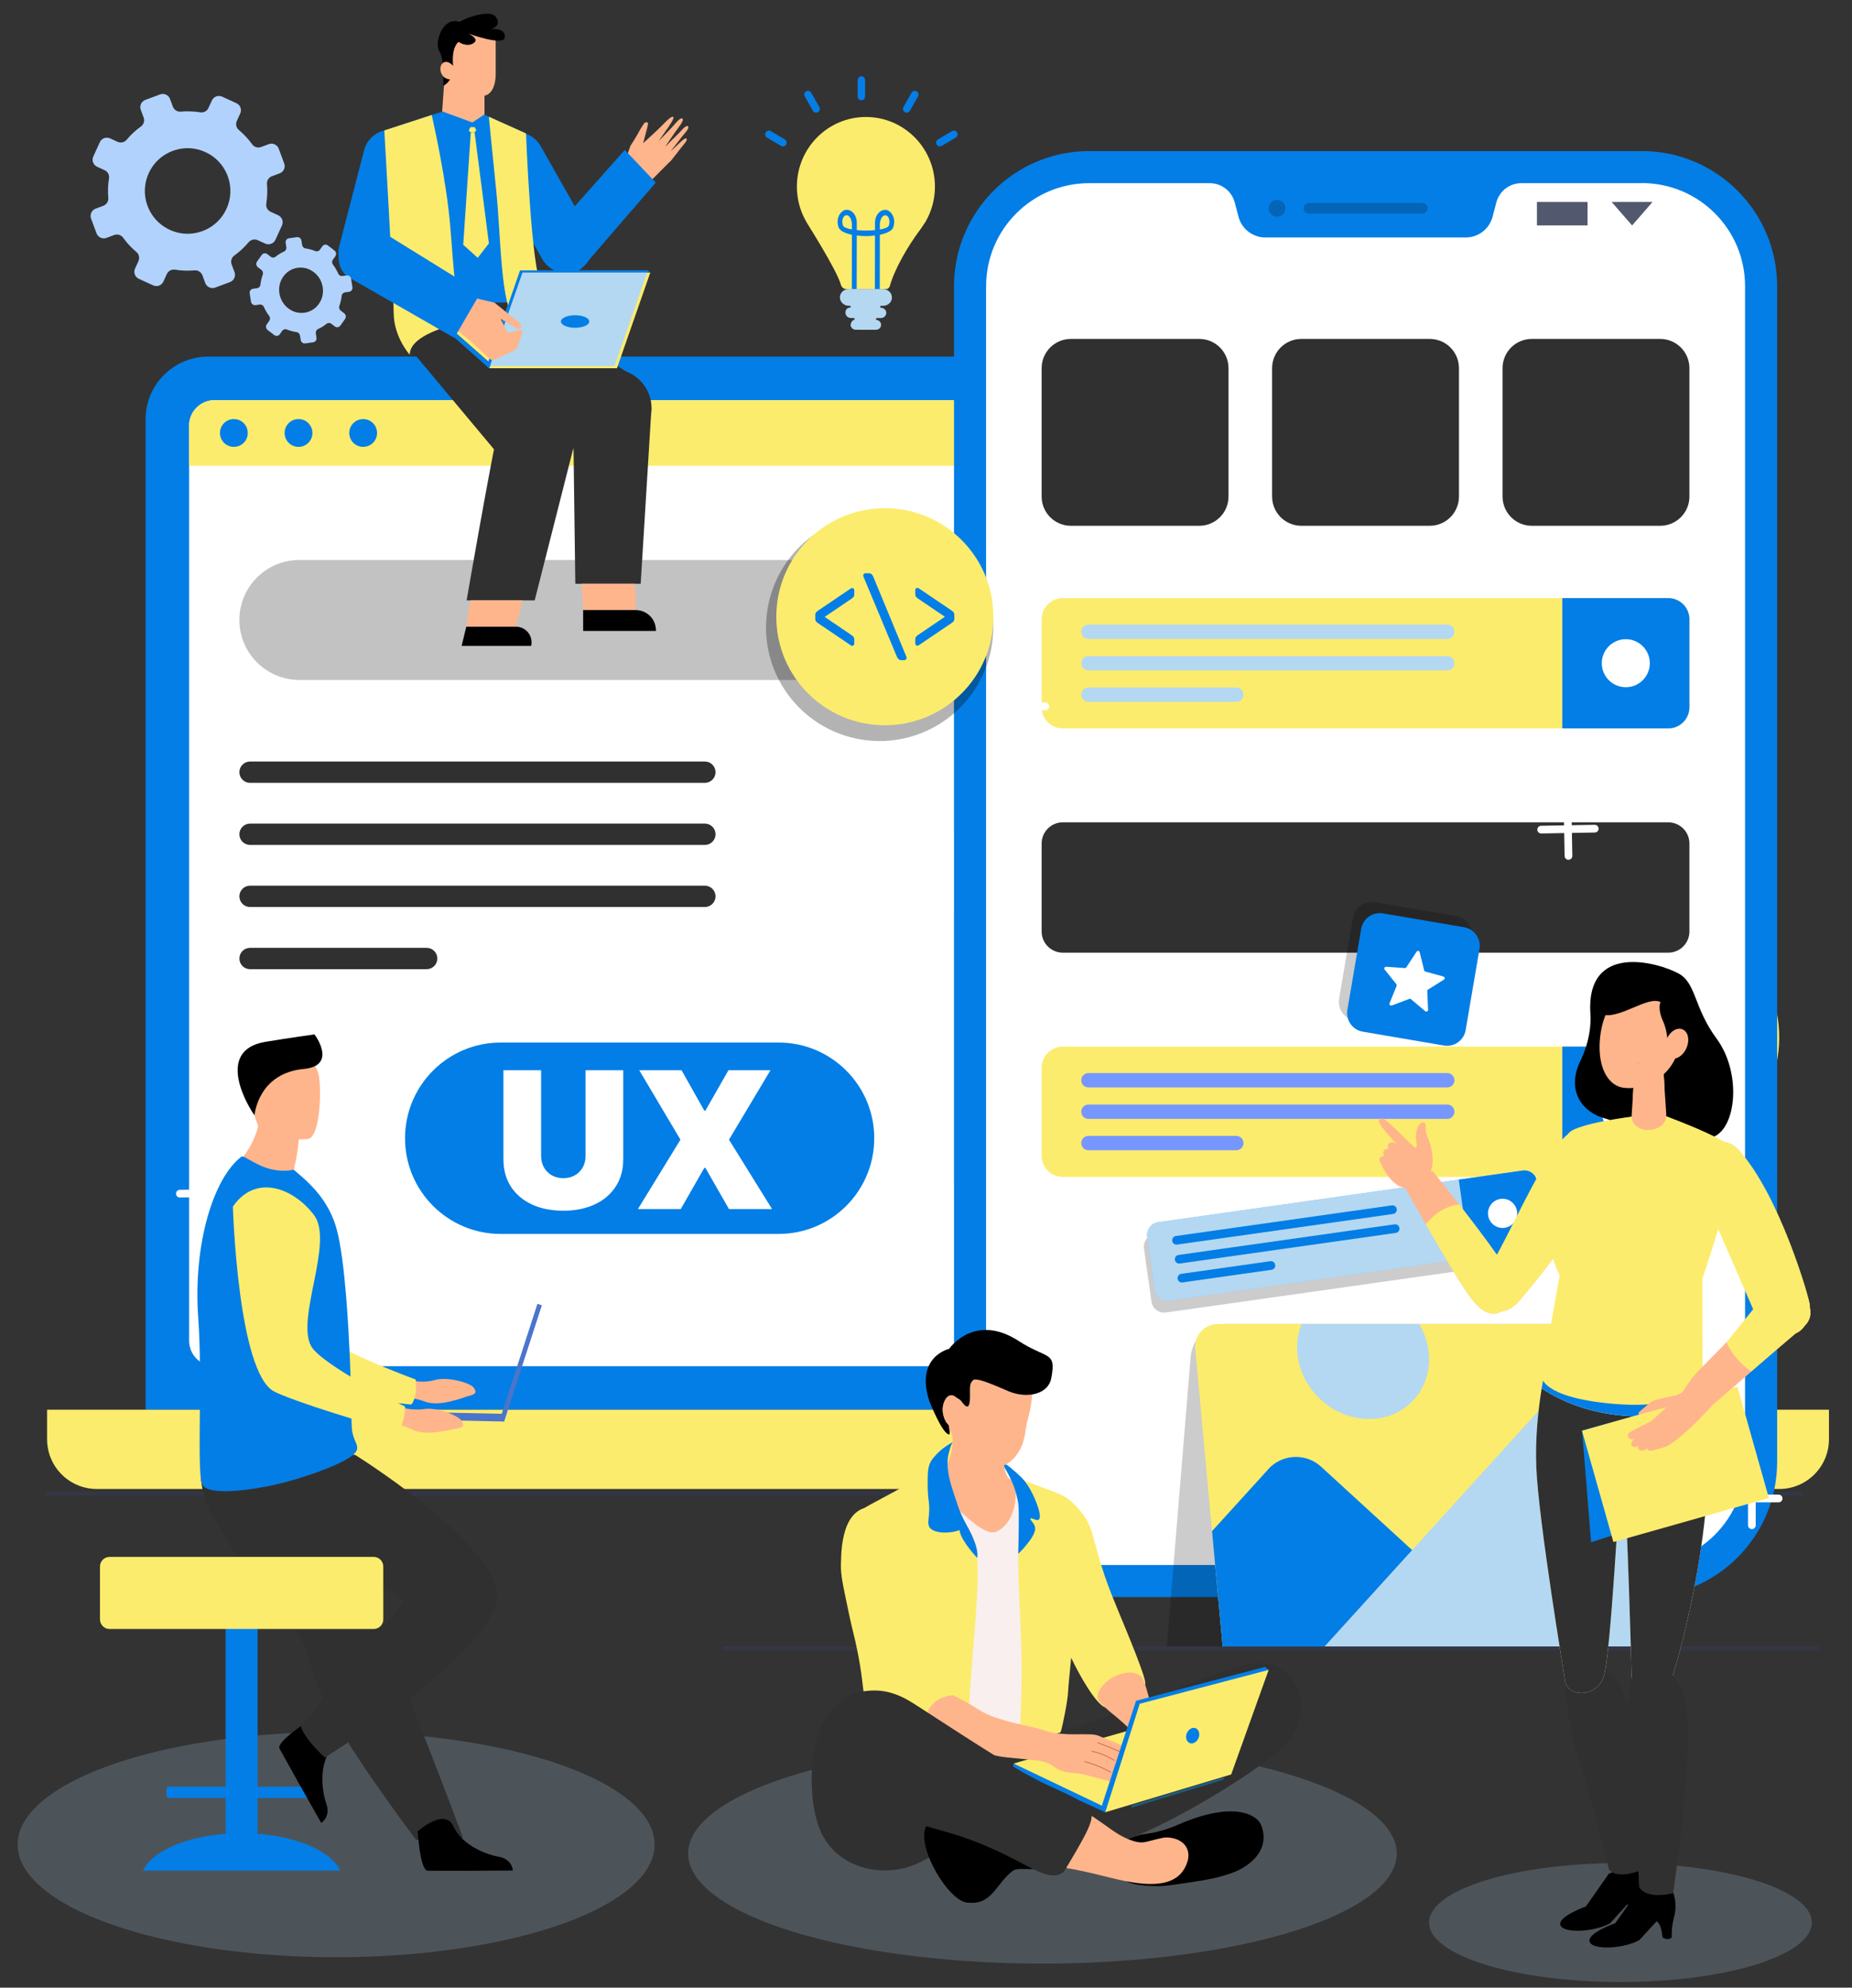 <svg width="452" height="485" viewBox="0 0 452 485" fill="none" xmlns="http://www.w3.org/2000/svg">
<rect x="0" y="0" width="452" height="485" fill="#333333" stroke="none"/>
<ellipse opacity="0.2" cx="254.426" cy="452.268" rx="86.476" ry="26.86" fill="#B4D8F1"/>
<ellipse opacity="0.2" cx="395.491" cy="469.114" rx="46.71" ry="14.508" fill="#B4D8F1"/>
<ellipse opacity="0.2" cx="82.033" cy="450.095" rx="77.737" ry="27.476" fill="#B4D8F1"/>
<path d="M122.337 267.061C125.046 249.682 113.151 233.396 95.767 230.687C78.384 227.978 62.095 239.871 59.385 257.251C56.675 274.63 68.571 290.915 85.954 293.625C103.338 296.334 119.627 284.441 122.337 267.061Z" fill="#FCEC6D"/>
<path d="M433.814 258.283C436.651 240.923 424.875 224.551 407.512 221.715C390.148 218.878 373.773 230.651 370.936 248.011C368.098 265.37 379.874 281.742 397.238 284.579C414.601 287.415 430.977 275.642 433.814 258.283Z" fill="#FCEC6D"/>
<path d="M50.806 87.018H407.063C415.475 87.018 422.33 93.847 422.33 102.28V343.975H35.54V102.28C35.54 93.871 42.371 87.018 50.806 87.018Z" fill="#037EE6"/>
<path d="M411.709 327.155V103.837C411.709 100.411 408.932 97.634 405.505 97.634L52.361 97.634C48.935 97.634 46.157 100.411 46.157 103.837V327.155C46.157 330.581 48.935 333.358 52.361 333.358H405.505C408.932 333.358 411.709 330.581 411.709 327.155Z" fill="white"/>
<path d="M200.818 165.91H73.065C64.979 165.91 58.426 159.358 58.426 151.274C58.426 143.19 64.979 136.639 73.065 136.639H200.818C208.904 136.639 215.457 143.19 215.457 151.274C215.457 159.358 208.904 165.91 200.818 165.91Z" fill="#C2C2C2"/>
<path d="M405.483 97.657H52.362C48.923 97.657 46.158 100.445 46.158 103.86V113.664H411.711V103.86C411.711 100.422 408.922 97.657 405.506 97.657H405.483Z" fill="#FCEC6D"/>
<path d="M60.471 105.649C60.471 107.53 58.961 109.041 57.078 109.041C55.196 109.041 53.686 107.53 53.686 105.649C53.686 103.767 55.196 102.257 57.078 102.257C58.961 102.257 60.471 103.767 60.471 105.649Z" fill="#037EE6"/>
<path d="M76.248 105.649C76.248 107.53 74.738 109.041 72.856 109.041C70.974 109.041 69.463 107.53 69.463 105.649C69.463 103.767 70.974 102.257 72.856 102.257C74.738 102.257 76.248 103.767 76.248 105.649Z" fill="#037EE6"/>
<path d="M92.025 105.649C92.025 107.53 90.515 109.041 88.633 109.041C86.751 109.041 85.24 107.53 85.24 105.649C85.24 103.767 86.751 102.257 88.633 102.257C90.515 102.257 92.025 103.767 92.025 105.649Z" fill="#037EE6"/>
<path d="M172.028 191.023H61.028C59.588 191.023 58.426 189.861 58.426 188.421C58.426 186.98 59.588 185.819 61.028 185.819H172.028C173.468 185.819 174.63 186.98 174.63 188.421C174.63 189.861 173.468 191.023 172.028 191.023Z" fill="#303030"/>
<path d="M172.028 206.169H61.029C59.588 206.169 58.426 205.008 58.426 203.567C58.426 202.127 59.588 200.965 61.029 200.965H172.028C173.469 200.965 174.63 202.127 174.63 203.567C174.63 205.008 173.469 206.169 172.028 206.169Z" fill="#303030"/>
<path d="M172.028 221.316H61.029C59.588 221.316 58.426 220.154 58.426 218.714C58.426 217.273 59.588 216.112 61.029 216.112H172.028C173.469 216.112 174.63 217.273 174.63 218.714C174.63 220.154 173.469 221.316 172.028 221.316Z" fill="#303030"/>
<path d="M104.132 236.485H61.029C59.588 236.485 58.426 235.324 58.426 233.884C58.426 232.443 59.588 231.282 61.029 231.282H104.132C105.572 231.282 106.734 232.443 106.734 233.884C106.734 235.324 105.572 236.485 104.132 236.485Z" fill="#303030"/>
<path d="M11.466 343.975H446.378V351.177C446.378 357.89 440.941 363.326 434.226 363.326H23.642C16.927 363.326 11.489 357.89 11.489 351.177V343.975H11.466Z" fill="#FCEC6D"/>
<path d="M298.735 136.639H232.838V202.522H298.735V136.639Z" fill="#C2C2C2"/>
<path d="M298.735 222.593H232.838V288.476H298.735V222.593Z" fill="#C2C2C2"/>
<path opacity="0.3" d="M232.992 400.651H246.476L246.476 247.086H232.992L232.992 400.651Z" fill="black"/>
<path d="M11 364.48H440" stroke="#333745" stroke-width="0.94" stroke-miterlimit="10"/>
<path d="M400.73 36.867H265.836C247.612 36.867 232.837 51.638 232.837 69.858V356.707C232.837 374.928 247.612 389.698 265.836 389.698H400.73C418.955 389.698 433.729 374.928 433.729 356.707V69.858C433.729 51.638 418.955 36.867 400.73 36.867Z" fill="#037EE6"/>
<path d="M400.709 44.693H371.299C368.445 44.693 365.936 46.617 365.201 49.385L364.271 52.909C363.493 55.871 360.79 57.946 357.719 57.946H308.826C305.755 57.946 303.052 55.871 302.274 52.909L301.344 49.385C300.609 46.617 298.1 44.693 295.246 44.693H265.837C251.932 44.693 240.666 55.957 240.666 69.859V356.707C240.666 370.609 251.932 381.872 265.837 381.872H400.73C414.635 381.872 425.901 370.609 425.901 356.707V69.837C425.901 55.935 414.635 44.672 400.73 44.672L400.709 44.693Z" fill="white"/>
<path opacity="0.2" d="M347.101 52.13H319.443C318.729 52.13 318.145 51.547 318.145 50.833C318.145 50.12 318.729 49.536 319.443 49.536H347.101C347.814 49.536 348.398 50.12 348.398 50.833C348.398 51.547 347.814 52.13 347.101 52.13Z" fill="black"/>
<path opacity="0.2" d="M313.735 50.833C313.735 51.978 312.805 52.886 311.681 52.886C310.556 52.886 309.626 51.957 309.626 50.833C309.626 49.709 310.556 48.779 311.681 48.779C312.805 48.779 313.735 49.709 313.735 50.833Z" fill="black"/>
<path d="M387.453 49.276H375.105V55.006H387.453V49.276Z" fill="#52586E"/>
<path d="M398.331 55.006L393.335 49.276H403.326L398.331 55.006Z" fill="#52586E"/>
<path d="M292.695 82.7H261.361C257.419 82.7 254.224 85.894 254.224 89.835V121.161C254.224 125.102 257.419 128.296 261.361 128.296H292.695C296.636 128.296 299.831 125.102 299.831 121.161V89.835C299.831 85.894 296.636 82.7 292.695 82.7Z" fill="#303030"/>
<path d="M348.94 82.7H317.606C313.664 82.7 310.47 85.894 310.47 89.835V121.161C310.47 125.102 313.664 128.296 317.606 128.296H348.94C352.881 128.296 356.076 125.102 356.076 121.161V89.835C356.076 85.894 352.881 82.7 348.94 82.7Z" fill="#303030"/>
<path d="M405.185 82.7H373.851C369.91 82.7 366.715 85.894 366.715 89.835V121.161C366.715 125.102 369.91 128.296 373.851 128.296H405.185C409.126 128.296 412.321 125.102 412.321 121.161V89.835C412.321 85.894 409.126 82.7 405.185 82.7Z" fill="#303030"/>
<path d="M407.153 145.938H259.393C256.538 145.938 254.224 148.251 254.224 151.105V172.573C254.224 175.427 256.538 177.74 259.393 177.74H407.153C410.008 177.74 412.321 175.427 412.321 172.573V151.105C412.321 148.251 410.008 145.938 407.153 145.938Z" fill="#FCEC6D"/>
<path d="M407.153 145.938H381.29V177.74H407.153C410.008 177.74 412.321 175.427 412.321 172.573V151.105C412.321 148.251 410.008 145.938 407.153 145.938Z" fill="#037EE6"/>
<path d="M353.222 155.904H265.643C264.67 155.904 263.891 155.126 263.891 154.153C263.891 153.18 264.67 152.402 265.643 152.402H353.222C354.195 152.402 354.974 153.18 354.974 154.153C354.974 155.126 354.195 155.904 353.222 155.904Z" fill="#B4D8F1"/>
<path d="M353.222 163.579H265.643C264.67 163.579 263.891 162.801 263.891 161.828C263.891 160.855 264.67 160.077 265.643 160.077H353.222C354.196 160.077 354.974 160.855 354.974 161.828C354.974 162.801 354.196 163.579 353.222 163.579Z" fill="#B4D8F1"/>
<path d="M301.734 171.254H265.643C264.67 171.254 263.891 170.476 263.891 169.503C263.891 168.53 264.67 167.752 265.643 167.752H301.734C302.708 167.752 303.486 168.53 303.486 169.503C303.486 170.476 302.708 171.254 301.734 171.254Z" fill="#B4D8F1"/>
<path d="M396.795 167.687C400.031 167.687 402.655 165.064 402.655 161.828C402.655 158.592 400.031 155.969 396.795 155.969C393.558 155.969 390.934 158.592 390.934 161.828C390.934 165.064 393.558 167.687 396.795 167.687Z" fill="white"/>
<path d="M407.153 200.657H259.393C256.538 200.657 254.224 202.97 254.224 205.824V227.292C254.224 230.146 256.538 232.459 259.393 232.459H407.153C410.008 232.459 412.321 230.146 412.321 227.292V205.824C412.321 202.97 410.008 200.657 407.153 200.657Z" fill="#303030"/>
<path d="M407.153 255.376H259.392C256.538 255.376 254.224 257.689 254.224 260.543V282.011C254.224 284.865 256.538 287.178 259.392 287.178H407.153C410.007 287.178 412.321 284.865 412.321 282.011V260.543C412.321 257.689 410.007 255.376 407.153 255.376Z" fill="#FCEC6D"/>
<path d="M407.153 255.375H381.29V287.178H407.153C410.007 287.178 412.321 284.865 412.321 282.011V260.543C412.321 257.689 410.007 255.375 407.153 255.375Z" fill="#037EE6"/>
<path d="M353.222 265.342H265.642C264.669 265.342 263.891 264.564 263.891 263.591C263.891 262.618 264.669 261.84 265.642 261.84H353.222C354.195 261.84 354.973 262.618 354.973 263.591C354.973 264.564 354.195 265.342 353.222 265.342Z" fill="#7697FF"/>
<path d="M353.222 273.018H265.642C264.669 273.018 263.891 272.239 263.891 271.266C263.891 270.293 264.669 269.515 265.642 269.515H353.222C354.195 269.515 354.973 270.293 354.973 271.266C354.973 272.239 354.195 273.018 353.222 273.018Z" fill="#7697FF"/>
<path d="M301.734 280.671H265.642C264.669 280.671 263.891 279.892 263.891 278.919C263.891 277.947 264.669 277.168 265.642 277.168H301.734C302.707 277.168 303.485 277.947 303.485 278.919C303.485 279.892 302.707 280.671 301.734 280.671Z" fill="#7697FF"/>
<path d="M396.794 277.125C400.03 277.125 402.654 274.502 402.654 271.266C402.654 268.03 400.03 265.407 396.794 265.407C393.557 265.407 390.934 268.03 390.934 271.266C390.934 274.502 393.557 277.125 396.794 277.125Z" fill="white"/>
<g opacity="0.2">
<path d="M370.786 288.534L281.868 301.123C280.152 301.366 278.958 302.954 279.201 304.669L281.031 317.591C281.274 319.307 282.862 320.501 284.578 320.258L373.496 307.669C375.212 307.426 376.407 305.838 376.164 304.122L374.333 291.201C374.09 289.485 372.502 288.291 370.786 288.534Z" fill="black"/>
</g>
<g opacity="0.2">
<path d="M355.316 223.505L335.508 220.127C333.005 219.701 330.631 221.383 330.204 223.885L326.825 243.688C326.398 246.19 328.081 248.564 330.583 248.991L350.391 252.369C352.894 252.795 355.268 251.113 355.695 248.611L359.074 228.808C359.501 226.306 357.818 223.932 355.316 223.505Z" fill="black"/>
</g>
<g opacity="0.2">
<path d="M284.782 401.823H391.813L397.503 332.513C397.916 327.415 393.9 323.045 388.781 323.045H299.312C294.764 323.045 290.964 326.529 290.59 331.076L284.782 401.804V401.823Z" fill="black"/>
</g>
<path d="M405.438 401.823H298.407L291.713 329.108C291.418 325.86 293.977 323.064 297.226 323.064H393.132C395.987 323.064 398.389 325.249 398.645 328.084L405.438 401.823Z" fill="#FCEC6D"/>
<path d="M316.62 330.21C317.427 339.068 325.283 346.253 334.144 346.253C343.004 346.253 349.521 339.068 348.714 330.21C348.477 327.651 347.631 325.23 346.371 323.064H317.664C316.797 325.21 316.384 327.631 316.62 330.21Z" fill="#B4D8F1"/>
<path d="M309.551 358.497L295.807 373.615L298.406 401.823H370.41L322.427 357.887C318.706 354.481 312.937 354.757 309.531 358.477L309.551 358.497Z" fill="#037EE6"/>
<path d="M323.216 401.823H405.438L400.516 348.419L391.4 340.072C387.757 336.726 382.087 337.001 378.759 340.663L323.196 401.843L323.216 401.823Z" fill="#B4D8F1"/>
<path opacity="0.3" d="M242.062 157.507C244.5 142.392 234.22 128.163 219.102 125.725C203.983 123.288 189.751 133.566 187.313 148.681C184.875 163.796 195.155 178.025 210.273 180.462C225.392 182.899 239.624 172.622 242.062 157.507Z" fill="black"/>
<path d="M215.954 176.969C230.584 176.969 242.444 165.111 242.444 150.485C242.444 135.858 230.584 124.001 215.954 124.001C201.324 124.001 189.465 135.858 189.465 150.485C189.465 165.111 201.324 176.969 215.954 176.969Z" fill="#FCEC6D"/>
<path d="M198.979 150.002C198.979 149.775 199.039 149.579 199.16 149.428C199.281 149.277 199.462 149.126 199.689 148.975L207.723 143.539C207.723 143.539 207.844 143.479 207.874 143.479C207.92 143.479 207.95 143.479 207.98 143.479C208.131 143.479 208.252 143.524 208.343 143.63C208.448 143.721 208.494 143.841 208.494 143.992V145.095C208.494 145.336 208.403 145.548 208.237 145.729C208.071 145.91 207.89 146.061 207.708 146.167L201.275 150.53L207.708 154.894C207.89 155.015 208.056 155.151 208.237 155.332C208.403 155.513 208.494 155.724 208.494 155.966V157.068C208.494 157.219 208.448 157.34 208.343 157.43C208.252 157.521 208.131 157.581 207.98 157.581C207.95 157.581 207.905 157.581 207.874 157.581C207.829 157.581 207.784 157.551 207.723 157.521L199.689 152.085C199.462 151.934 199.281 151.783 199.16 151.632C199.039 151.481 198.979 151.285 198.979 151.059V150.032V150.002Z" fill="#037EE6"/>
<path d="M221.225 160.33C221.256 160.405 221.271 160.481 221.271 160.541C221.271 160.692 221.225 160.813 221.12 160.918C221.014 161.024 220.893 161.084 220.742 161.084H220.017C219.7 161.084 219.443 161.009 219.292 160.843C219.126 160.677 219.02 160.511 218.945 160.36L210.714 140.656C210.684 140.58 210.669 140.505 210.669 140.429C210.669 140.278 210.729 140.157 210.835 140.052C210.941 139.946 211.061 139.885 211.212 139.885H212.013C212.315 139.885 212.556 139.961 212.723 140.112C212.889 140.263 213.01 140.429 213.085 140.61L221.24 160.314L221.225 160.33Z" fill="#037EE6"/>
<path d="M232.914 151.028C232.914 151.255 232.854 151.451 232.733 151.602C232.612 151.753 232.431 151.904 232.205 152.055L224.17 157.491C224.17 157.491 224.049 157.551 224.004 157.551C223.959 157.551 223.928 157.551 223.898 157.551C223.747 157.551 223.626 157.506 223.536 157.4C223.445 157.295 223.385 157.189 223.385 157.038V155.936C223.385 155.694 223.475 155.483 223.642 155.301C223.808 155.12 223.989 154.984 224.17 154.864L230.604 150.5L224.17 146.136C223.989 146.031 223.823 145.88 223.642 145.698C223.475 145.517 223.385 145.306 223.385 145.064V143.962C223.385 143.811 223.43 143.69 223.536 143.6C223.626 143.494 223.762 143.449 223.898 143.449C223.928 143.449 223.974 143.449 224.004 143.449C224.049 143.449 224.095 143.479 224.17 143.509L232.205 148.945C232.431 149.096 232.612 149.247 232.733 149.398C232.854 149.549 232.914 149.745 232.914 149.971V150.998V151.028Z" fill="#037EE6"/>
<path d="M357.327 226.249L337.519 222.871C335.017 222.444 332.642 224.126 332.215 226.628L328.837 246.431C328.41 248.933 330.092 251.307 332.595 251.734L352.403 255.112C354.905 255.539 357.28 253.856 357.706 251.355L361.085 231.551C361.512 229.049 359.829 226.675 357.327 226.249Z" fill="#037EE6"/>
<path d="M346.488 232.356L347.585 236.771C347.626 236.924 347.737 237.035 347.89 237.076L352.278 238.284C352.639 238.381 352.709 238.853 352.389 239.048L348.529 241.464C348.404 241.547 348.321 241.686 348.334 241.838L348.543 246.392C348.557 246.767 348.126 246.975 347.848 246.739L344.363 243.81C344.252 243.713 344.085 243.685 343.946 243.74L339.683 245.351C339.336 245.476 339.003 245.143 339.142 244.796L340.85 240.575C340.905 240.436 340.877 240.27 340.794 240.145L337.947 236.59C337.711 236.299 337.947 235.882 338.308 235.896L342.849 236.216C343.002 236.216 343.155 236.16 343.238 236.021L345.738 232.217C345.946 231.912 346.418 231.995 346.501 232.342L346.488 232.356Z" fill="white"/>
<path d="M371.58 285.634L282.662 298.222C280.946 298.465 279.752 300.053 279.995 301.769L281.825 314.691C282.068 316.406 283.656 317.6 285.372 317.357L374.29 304.769C376.006 304.526 377.2 302.938 376.957 301.222L375.127 288.3C374.884 286.585 373.296 285.391 371.58 285.634Z" fill="#A1B8FF"/>
<path d="M371.58 285.634L282.662 298.222C280.946 298.465 279.752 300.053 279.995 301.769L281.825 314.691C282.068 316.406 283.656 317.6 285.372 317.357L374.29 304.769C376.006 304.526 377.2 302.938 376.957 301.222L375.127 288.3C374.884 286.585 373.296 285.391 371.58 285.634Z" fill="#B4D8F1"/>
<path d="M371.594 285.627L356.027 287.834L358.735 306.966L374.302 304.758C376.024 304.508 377.218 302.926 376.969 301.204L375.135 288.292C374.886 286.571 373.302 285.377 371.58 285.627H371.594Z" fill="#037EE6"/>
<path d="M339.988 296.22L287.289 303.689C286.705 303.772 286.164 303.37 286.094 302.787C286.011 302.204 286.414 301.662 286.997 301.593L339.697 294.123C340.28 294.04 340.822 294.443 340.891 295.026C340.974 295.609 340.572 296.15 339.988 296.22Z" fill="#037EE6"/>
<path d="M340.641 300.843L287.941 308.312C287.358 308.396 286.816 307.993 286.747 307.41C286.664 306.827 287.066 306.285 287.649 306.216L340.349 298.747C340.933 298.663 341.474 299.066 341.544 299.649C341.627 300.232 341.224 300.774 340.641 300.843Z" fill="#037EE6"/>
<path d="M310.326 309.839L288.608 312.922C288.024 313.005 287.483 312.602 287.413 312.019C287.33 311.436 287.733 310.895 288.316 310.825L310.035 307.743C310.618 307.66 311.16 308.062 311.229 308.646C311.312 309.229 310.91 309.77 310.326 309.839Z" fill="#037EE6"/>
<path d="M370.247 295.567C370.525 297.511 369.164 299.316 367.22 299.594C365.276 299.871 363.471 298.511 363.193 296.567C362.915 294.623 364.276 292.819 366.22 292.541C368.164 292.263 369.97 293.624 370.247 295.567Z" fill="white"/>
<path d="M176.365 402.212H443.864" stroke="#333745" stroke-width="0.94" stroke-miterlimit="10"/>
<path d="M248.573 165.812V178.905" stroke="white" stroke-width="1.88" stroke-linecap="round" stroke-linejoin="round"/>
<path d="M255.113 172.352H242.018" stroke="white" stroke-width="1.88" stroke-linecap="round" stroke-linejoin="round"/>
<path d="M427.558 359.098V372.176" stroke="white" stroke-width="1.88" stroke-linecap="round" stroke-linejoin="round"/>
<path d="M434.098 365.637H421.017" stroke="white" stroke-width="1.88" stroke-linecap="round" stroke-linejoin="round"/>
<path d="M382.565 195.773L382.801 208.851" stroke="white" stroke-width="1.88" stroke-linecap="round" stroke-linejoin="round"/>
<path d="M389.217 202.201L376.135 202.437" stroke="white" stroke-width="1.88" stroke-linecap="round" stroke-linejoin="round"/>
<path d="M50.327 284.613L50.563 297.691" stroke="white" stroke-width="1.88" stroke-linecap="round" stroke-linejoin="round"/>
<path d="M56.979 291.027L43.898 291.263" stroke="white" stroke-width="1.88" stroke-linecap="round" stroke-linejoin="round"/>
<path d="M97.773 336.445C97.773 336.445 102.798 337.736 105.993 336.774C109.188 335.811 114.684 337.392 115.57 338.556C116.456 339.721 116.13 340.185 114.551 340.587C112.971 340.988 107.374 343.377 103.696 341.995C100.019 340.614 95.22 340.562 95.22 340.562L97.776 336.442L97.773 336.445Z" fill="#FFB58C"/>
<path d="M54.35 292.766C54.35 292.766 59.995 332.913 69.34 336.509C73.951 338.282 94.334 342.306 100.363 342.711C100.363 342.711 101.84 341.51 101.481 336.629C101.481 336.629 80.128 328.783 77.092 324.518C72.577 318.168 79.896 298.576 74.229 292.612C68.565 286.649 59.022 284.085 54.347 292.766H54.35Z" fill="#FCEC6D"/>
<path d="M57.608 451.945H60.333C61.736 451.945 62.874 450.806 62.874 449.402L62.874 386.121C62.874 384.717 61.736 383.579 60.333 383.579H57.608C56.205 383.579 55.067 384.717 55.067 386.121L55.067 449.402C55.067 450.806 56.205 451.945 57.608 451.945Z" fill="#037EE6"/>
<path d="M34.884 456.439C37.41 451.209 47.236 447.308 58.974 447.308C70.711 447.308 80.538 451.209 83.064 456.439H34.884Z" fill="#037EE6"/>
<path d="M76.647 438.705H41.298C40.925 438.705 40.623 438.403 40.623 438.029V436.627C40.623 436.253 40.925 435.951 41.298 435.951H76.647C77.021 435.951 77.322 436.253 77.322 436.627V438.029C77.322 438.403 77.021 438.705 76.647 438.705Z" fill="#037EE6"/>
<path d="M56.252 377.349C57.898 380.146 59.803 382.764 61.765 385.244C67.833 392.909 74.437 399.228 75.586 405.201C75.815 406.392 76.177 407.674 76.653 409.023C77.132 410.392 77.726 411.831 78.413 413.318C80.987 418.914 84.837 425.185 88.68 430.886C95.323 440.738 101.572 448.961 101.572 448.961L113.032 448.473C112.574 447.323 107.576 433.719 100.891 417.092C98.175 410.341 95.29 403.162 92.505 396.239C92.134 395.313 91.763 394.393 91.395 393.482C90.543 391.364 89.708 389.277 88.888 387.247C82.609 371.636 77.611 359.202 77.611 359.202C77.611 359.202 52.52 349.691 49.913 355.854C47.764 360.936 49.515 365.914 56.252 377.349Z" fill="#303030"/>
<path d="M101.934 446.874C101.934 446.874 102.518 456.337 104.348 456.473C104.592 456.491 113.626 456.491 113.626 456.491L125.159 456.424C125.159 456.424 125.083 453.643 121.713 453.055C118.34 452.467 112.698 450.096 110.657 445.637C108.508 440.947 101.934 446.874 101.934 446.874Z" fill="black"/>
<path d="M75.399 419.843C75.399 419.843 67.429 424.968 68.201 426.633C68.303 426.853 72.707 434.751 72.707 434.751L78.389 444.796C78.389 444.796 80.779 443.375 79.649 440.141C78.519 436.907 77.837 430.823 80.731 426.862C83.775 422.7 75.399 419.843 75.399 419.843Z" fill="black"/>
<path d="M86.621 354.97C86.621 354.97 117.677 374.321 121.192 387.512C124.706 400.706 79.296 428.85 79.296 428.85C79.296 428.85 74.317 424.452 73.436 421.228C73.436 421.228 93.964 396.619 98.416 391.102C101.15 387.714 57.985 379.374 52.71 371.166C47.435 362.958 49.325 356.05 49.325 356.05L86.621 354.97Z" fill="#303030"/>
<path d="M26.746 397.488H91.2C92.495 397.488 93.545 396.437 93.545 395.141V382.242C93.545 380.946 92.495 379.895 91.2 379.895H26.746C25.45 379.895 24.401 380.946 24.401 382.242V395.141C24.401 396.437 25.45 397.488 26.746 397.488Z" fill="#FCEC6D"/>
<path d="M71.619 285.882C74.712 287.801 76.418 290.232 76.418 290.232C68.873 292.184 56.364 285.188 56.364 285.188C56.364 285.188 61.22 281.922 63.019 274.748C63.11 274.386 63.194 274.015 63.266 273.635C63.502 272.426 63.649 271.119 63.676 269.708L67.143 272.815L72.906 277.982C72.906 277.982 72.776 280.127 72.053 283.813C71.926 284.455 71.785 285.146 71.619 285.882Z" fill="#FFB58C"/>
<path d="M48.375 321.532C49.455 336.078 48.035 358.201 49.262 362.032C50.32 365.338 62.377 363.371 67.188 362.27C68.969 361.863 71.127 361.278 73.355 360.587C79.57 358.662 86.343 355.911 87.07 353.869C87.097 353.788 87.121 353.712 87.136 353.634C87.202 353.338 87.187 353.061 87.124 352.777C86.883 351.736 85.948 350.611 85.84 348.035C85.716 345.157 85.734 341.77 85.629 338.129C85.623 337.719 85.617 337.272 85.572 336.862V336.711C85.569 336.633 85.566 336.557 85.566 336.479C85.46 332.416 85.249 328.144 85.002 323.909C84.845 321.248 84.664 318.615 84.456 316.09C83.914 309.575 83.184 303.78 82.217 300.115C80.637 294.142 77.153 290.248 73.982 287.394L71.688 285.424C69.129 285.982 66.102 285.611 63.365 284.314C60.402 282.906 59.38 281.898 58.865 282.278C52.023 287.56 47.103 303.744 48.378 321.529L48.375 321.532Z" fill="#037EE6"/>
<path d="M72.906 277.982C72.906 277.982 72.776 280.127 72.053 283.813C66.425 281.994 63.872 276.905 63.019 274.748C62.778 274.139 62.672 273.762 62.672 273.762C62.672 273.762 62.889 273.714 63.266 273.635C64.056 273.466 65.548 273.15 67.14 272.815L72.903 277.982H72.906Z" fill="#FFB58C"/>
<path d="M75.182 277.925C75.182 277.925 62.817 279.321 62.067 271.602C61.316 263.883 59.215 258.863 67.079 257.648C74.941 256.429 76.764 259.225 77.641 261.741C78.519 264.257 78.38 277.364 75.182 277.925Z" fill="#FFB58C"/>
<path d="M62.12 272.133C62.12 272.133 62.904 261.886 74.159 260.827C81.87 260.1 77.572 253.461 76.749 252.402C76.749 252.402 70.844 253.214 64.788 254.212C52.08 256.315 60.872 270.537 62.12 272.133Z" fill="black"/>
<path d="M121.961 346.51L123.045 346.862L132.248 318.499L131.165 318.146L121.961 346.51Z" fill="#4A75CB"/>
<path d="M91.773 346.199L123.036 346.865L123.076 344.993L91.812 344.326L91.773 346.199Z" fill="#4A75CB"/>
<path d="M95.191 342.616C95.191 342.616 100.044 344.454 103.323 343.85C106.603 343.247 111.893 345.425 112.646 346.68C113.397 347.935 113.023 348.36 111.41 348.586C109.795 348.812 103.971 350.568 100.466 348.788C96.963 347.009 92.201 346.429 92.201 346.429L95.194 342.616H95.191Z" fill="#FFB58C"/>
<path d="M56.84 294.413C56.84 294.413 58.028 334.939 66.92 339.543C71.309 341.814 91.121 348.061 97.072 349.129C97.072 349.129 98.672 348.101 98.853 343.211C98.853 343.211 78.495 333.057 75.948 328.481C72.159 321.673 81.59 303.007 76.617 296.455C71.643 289.903 62.441 286.301 56.84 294.413Z" fill="#FCEC6D"/>
<path fill-rule="evenodd" clip-rule="evenodd" d="M388.169 247.544C388.169 247.544 388.678 252.758 385.746 258.777C382.064 266.365 386.429 271.593 391.864 272.947C394.475 273.591 397.661 277.317 404.744 276.687C408.332 276.379 411.893 279.208 417.69 277.586C423.728 275.896 425.268 261.968 418.908 253.362C413.366 245.854 414.008 239.916 409.697 237.556C404.65 234.795 386.924 229.794 388.156 247.53L388.169 247.544Z" fill="black"/>
<path fill-rule="evenodd" clip-rule="evenodd" d="M384.326 277.385C379.198 281.326 370.215 297.171 365.342 306.233C359.826 298.297 349.758 285.87 349.758 285.87C348.258 284.919 343.171 288.176 343.144 290.2C343.144 290.2 355.22 311.904 359.196 317.012C360.763 319.022 363.253 321.462 366.131 320.189C366.265 320.122 366.386 320.055 366.506 319.988C367.604 319.88 368.796 319.358 369.987 318.258C371.246 317.105 390.043 294.785 392.453 283.752C393.845 277.385 389.467 273.443 384.326 277.385Z" fill="#FFB58C"/>
<path fill-rule="evenodd" clip-rule="evenodd" d="M382.667 276.754C377.539 280.696 370.216 297.171 365.342 306.22C362.758 302.507 359.197 297.828 356.118 293.887C352.797 294.302 350.039 296.152 347.991 298.766C351.82 305.429 356.881 314.035 359.197 316.998C360.763 319.009 363.254 321.449 366.132 320.175C366.266 320.108 366.387 320.041 366.507 319.974C367.605 319.867 368.796 319.344 369.988 318.245C371.246 317.092 390.044 294.772 392.453 283.739C393.846 277.371 387.808 272.8 382.667 276.754Z" fill="#FCEC6D"/>
<path d="M392.681 457.154L387.058 465.184C387.058 465.184 380.096 467.664 380.832 469.756C381.568 471.847 389.213 471.418 392.962 469.286L397.166 464.675C398.156 465.452 398.424 466.967 398.598 468.589C398.598 468.589 399.79 469.528 400.834 468.643C400.874 466.967 400.794 466.123 401.49 463.187C402.119 460.559 401.49 457.53 400.352 456.229C398.973 454.661 392.681 457.168 392.681 457.168V457.154Z" fill="black"/>
<path d="M385.933 405.154L381.93 409.726C381.93 409.726 382.184 419.847 385.451 429.714C388.718 439.58 392.681 456.19 392.681 456.19C392.681 456.19 394.368 458.924 401.115 456.109C401.115 456.109 400.111 420.785 395.974 412.514C391.837 404.256 385.946 405.154 385.946 405.154H385.933Z" fill="#303030"/>
<path d="M399.884 461.27L394.221 469.273C394.221 469.273 387.245 471.713 387.968 473.817C388.691 475.909 396.336 475.52 400.098 473.402L404.329 468.804C405.319 469.581 405.574 471.109 405.748 472.718C405.748 472.718 406.939 473.657 407.984 472.785C408.037 471.109 407.944 470.265 408.666 467.342C409.309 464.715 408.693 461.685 407.555 460.385C406.176 458.816 399.884 461.283 399.884 461.283V461.27Z" fill="black"/>
<path d="M415.134 332.603C415.08 332.321 407.462 334.185 401.21 335.766L385.773 334.627L377.432 332.723C377.432 332.723 377.365 332.978 377.272 333.434C376.642 336.236 374.487 346.906 374.956 358.087C375.491 371.117 381.864 409.363 381.864 409.363C381.998 414.592 390.138 414.364 391.53 408.626C393.19 401.843 394.931 367.98 395.975 353.395C397.26 371.492 398.224 408.8 398.211 409.216C398.023 415.155 407.663 415.356 407.864 410.141C407.864 410.141 422.095 366.586 415.147 332.616L415.134 332.603Z" fill="#FFFDBD"/>
<path d="M376.267 338.756C375.477 343.582 374.647 350.714 374.955 358.087C375.491 371.117 381.864 409.364 381.864 409.364C381.997 414.592 390.137 414.364 391.53 408.626C393.19 401.843 394.93 367.98 395.975 353.395C397.26 371.493 398.224 408.801 398.211 409.216C398.023 415.155 407.663 415.356 407.863 410.141C407.863 410.141 419.565 374.361 416.566 342.362C403.713 347.805 387.353 346.196 376.267 338.783V338.756Z" fill="#303030"/>
<path d="M401.209 335.766L385.772 334.627L377.432 332.723C377.432 332.723 377.365 332.978 377.271 333.434C377.057 334.386 376.668 336.276 376.267 338.769C387.352 346.183 403.713 347.791 416.565 342.349C416.257 339.051 415.789 335.78 415.146 332.603C415.093 332.321 407.475 334.185 401.222 335.766H401.209Z" fill="#037EE6"/>
<path d="M404.77 271.674C404.77 271.674 421.452 277.626 423.3 280.589C425.147 283.551 415.494 312.012 415.494 312.012L415.521 338.769C415.521 338.769 409.764 344.105 392.922 342.469C376.079 340.834 376.267 335.914 376.267 335.914L380.645 311.194C380.645 311.194 376.655 303.271 377.633 295.925C377.954 293.525 381.328 291.152 381.435 288.82C381.649 284.262 382.144 277.76 382.667 276.755C384.3 273.645 404.77 271.674 404.77 271.674Z" fill="#FCEC6D"/>
<path d="M405.963 259.97C405.882 260.426 406.659 271.767 406.659 271.767C407.074 276.526 398.626 277.264 398.197 272.518L398.853 262.37L405.963 259.97Z" fill="#FFB58C"/>
<path d="M406.256 265.574C406.082 262.839 405.935 260.198 405.961 259.97L398.852 262.37L398.464 268.349C398.678 268.617 398.852 268.778 398.852 268.778C402.119 270.078 404.569 268.202 406.256 265.574Z" fill="#FFB58C"/>
<path d="M409.858 254.957C408.653 262.504 401.476 266.177 396.175 265.413C392.948 264.944 390.686 261.579 390.418 256.552C390.364 255.6 390.378 254.581 390.485 253.522C390.525 252.973 390.605 252.423 390.686 251.86C391.891 244.326 397.165 238.897 402.467 239.755C407.769 240.599 411.076 247.409 409.858 254.957Z" fill="#FFB58C"/>
<path d="M402.843 405.529L398.063 409.537C398.063 409.537 396.443 420.195 397.836 431.187C399.228 442.18 400.045 460.385 400.045 460.385C400.045 460.385 401.196 463.589 408.345 461.953C408.345 461.953 413.875 424.699 411.331 415.221C408.787 405.744 402.829 405.529 402.829 405.529H402.843Z" fill="#303030"/>
<path d="M388.316 376.318L428.561 363.435L422.309 339.077L386.121 349.051L388.316 376.318Z" fill="#037EE6"/>
<path d="M441.71 319.009C441.71 318.834 441.723 318.687 441.71 318.513C441.629 316.716 433.944 291.849 424.452 280.722C419.981 275.481 412.256 281.326 415.415 287.398L430.289 318.459L414.639 334.425C413.608 335.484 412.671 336.637 411.84 337.87C410.917 339.251 410.662 339.653 410.689 339.694C410.127 340.109 409.484 340.418 408.801 340.552C407.208 340.873 404.758 341.383 403.178 341.919L399.871 344.734C400.394 346.195 401.893 346.169 403.808 344.573L405.816 344.265L402.87 346.879C402.87 346.879 398.613 348.903 397.649 349.614C396.645 350.365 397.649 351.678 399.068 351.075C397.435 351.879 397.823 353.81 399.925 352.831C399.242 353.555 400.353 354.654 402.094 353.475C402.094 353.475 402.04 354.118 402.83 354.051C403.62 353.984 406.713 352.979 406.713 352.979C409.779 351.357 414.183 346.812 414.371 346.665C414.371 346.665 417.865 343.018 418.106 342.723C421.078 340.136 432.137 330.511 438.202 325.39C439.072 325.028 439.862 324.371 440.478 323.459C441.777 322.199 442.058 320.577 441.683 319.036L441.71 319.009Z" fill="#F9C28C"/>
<path d="M424.038 338.364L386.098 349.107L393.77 376.274L431.711 365.531L424.038 338.364Z" fill="#FCEC6D"/>
<path d="M441.708 319.009C441.708 318.835 441.722 318.687 441.708 318.513C441.628 316.716 434.291 291.541 424.451 280.722C418.681 274.382 411.518 283.162 414.677 289.222L427.878 319.465L421.345 327.575C422.657 330.511 424.826 332.897 427.41 334.653C431.198 331.369 435.309 327.843 438.241 325.363C439.111 325.001 439.901 324.344 440.517 323.433C441.815 322.173 442.097 320.55 441.722 319.009H441.708Z" fill="#FCEC6D"/>
<path fill-rule="evenodd" clip-rule="evenodd" d="M343.158 278.001C342.582 277.411 340.039 274.824 338.137 273.322C336.933 272.37 336.036 273.081 336.906 274.448C337.816 275.896 340.199 278.443 341.083 279.382H341.069C340.976 279.315 340.882 279.234 340.775 279.14C339.624 278.162 338.124 279.1 338.927 280.427C337.883 280.052 337.133 281.151 337.91 282.13C336.906 281.902 336.25 282.934 336.973 283.765C336.973 283.819 337.013 283.819 337.013 283.819C337.415 285.159 340.119 289.945 343.279 289.865C345.729 289.798 346.277 288.377 346.277 288.377C350.709 287.036 349.906 281.419 348.794 278.403C348.085 276.446 347.911 276.365 347.978 274.944C348.045 273.523 347.041 273.939 347.041 273.939C345.327 274.663 345.581 277.92 345.581 277.92C345.581 277.92 346.103 280.039 345.434 279.998C345.073 279.971 343.185 278.001 343.185 278.001C343.185 278.001 343.185 278.001 343.171 278.001H343.158Z" fill="#FFB58C"/>
<path d="M421.345 327.575L414.651 334.399C413.62 335.458 412.682 336.611 411.852 337.844C410.929 339.225 410.674 339.627 410.701 339.667C410.139 340.083 409.496 340.391 408.813 340.525C407.22 340.847 404.77 341.356 403.19 341.892L399.883 344.708C399.937 344.868 400.017 345.016 400.098 345.137L406.805 343.327L405.801 344.238H405.841L404.609 345.324L402.909 346.839C402.909 346.839 398.652 348.863 397.688 349.574C396.684 350.325 397.688 351.638 399.107 351.035C397.473 351.839 397.862 353.77 399.964 352.791C399.281 353.515 400.392 354.614 402.133 353.435C402.133 353.435 402.079 354.078 402.869 354.011C403.659 353.944 406.752 352.939 406.752 352.939C409.817 351.317 414.222 346.772 414.41 346.625C414.41 346.625 417.904 342.978 418.145 342.683C419.671 341.343 423.366 338.139 427.41 334.64C424.826 332.87 422.67 330.498 421.345 327.562V327.575Z" fill="#FFB58C"/>
<path fill-rule="evenodd" clip-rule="evenodd" d="M390.74 247.45C394.917 249.072 402.094 242.865 405.267 244.514C405.267 244.514 404.463 245.988 405.842 249.085C407.235 252.182 406.927 255.037 406.927 255.037L408.56 254.863C408.56 254.863 415.522 252.048 413.474 244.916C410.662 235.076 400.353 236.551 395.533 238.481C386.898 241.953 390.727 247.436 390.727 247.436L390.74 247.45Z" fill="black"/>
<path fill-rule="evenodd" clip-rule="evenodd" d="M409.147 251.136C407.554 251.646 406.255 253.791 406.255 255.734C406.255 257.678 407.554 258.697 409.147 258.188C410.74 257.678 412.039 255.681 412.039 253.737C412.039 251.793 410.74 250.627 409.147 251.136Z" fill="#FFB58C"/>
<path fill-rule="evenodd" clip-rule="evenodd" d="M399.414 259.582C399.414 259.582 399.629 259.488 399.79 259.623C399.937 259.744 399.964 260.106 399.964 260.106C399.964 260.106 400.179 259.65 399.911 259.394C399.656 259.166 399.428 259.582 399.428 259.582H399.414Z" fill="#EDAB70"/>
<path d="M205.233 415.041C197.772 420.485 197.193 434.208 198.849 442.148C199.296 444.296 200.19 448.309 203.59 451.636C208.641 456.575 216.897 457.723 223.45 454.898C231.571 451.396 241.324 443.206 240.311 435.572C238.645 423.008 210.733 411.028 205.233 415.044V415.041Z" fill="#303030"/>
<path d="M250.35 453.004C247.759 451.462 245.728 450.51 243.236 449.336C239.69 447.664 239.579 447.598 239.124 447.558C236.43 447.312 233.41 448.963 232.011 451.338C229.089 456.308 231.857 463.672 236.234 464.236C242.165 464.997 243.149 459.403 247.296 456.411C248.613 455.462 253.96 456.864 253.129 455.229C252.836 454.652 252.431 454.245 250.35 453.004Z" fill="black"/>
<path d="M236.345 448.002C234.092 447.491 227.166 443.471 226.061 445.587C223.432 450.612 231.765 464.322 236.234 464.235C239.818 464.166 240.283 458.299 240.346 457.675C240.69 454.332 239.677 448.758 236.345 448.002Z" fill="black"/>
<path d="M257.781 364.857C254.285 363.339 250.929 363.485 247.343 361.416C242.602 358.681 238.746 354.216 236.311 351.179C234.994 349.537 232.764 346.997 232.971 348.013C236.773 366.788 213.399 366.214 211.347 368.235C210.292 369.275 208.398 371.113 208.181 373.687C207.951 376.414 209.776 377.869 211.699 381.424C213.703 385.13 214.309 388.333 214.864 391.272C216.112 397.874 214.978 403.543 214.161 407.449C212.571 415.036 210.517 416.795 211.876 419.583C213.864 423.662 220.41 424.283 222.774 424.505C228.398 425.037 256.89 423.468 259.164 417.12C259.638 415.8 260.857 407.822 260.923 405.868C261.031 402.617 261.914 389.576 263.033 377.03C263.485 371.96 264.043 369.687 261.991 367.272C261.066 366.183 260.137 365.881 257.784 364.857H257.781Z" fill="#F9EFEF"/>
<path d="M287.568 445.217C281.697 447.764 278.722 447.351 277.68 447.917C277.294 448.126 273.589 448.258 273.542 451.933C273.491 455.824 269.9 460.257 283.033 460.233C283.712 460.233 285.894 460.016 290.255 459.344C294.634 458.67 297.334 458.223 300.777 456.972C305.035 455.424 310.242 451.34 307.745 445.217C306.886 443.108 301.541 439.151 287.565 445.217H287.568Z" fill="black"/>
<path d="M269.525 384.238C266.201 374.395 267.089 372.242 262.689 367.584C261.253 366.063 258.18 363.497 256.083 364.688C251.283 367.41 254.676 383.397 255.988 389.515C258.278 400.18 266.426 415.414 269.684 416.601C269.895 416.678 279.034 411.43 279.463 410.988C280.145 410.285 275.137 398.453 272.688 392.507C271.643 389.967 270.609 387.46 269.522 384.243L269.525 384.238Z" fill="#FCEC6D"/>
<path d="M244.91 356.882C244.574 354.152 244.826 351.155 244.241 348.796C242.845 343.164 234.758 340.289 232.368 342.262C230.929 343.45 233.388 349.748 232.098 354.813C230.519 361.011 226.415 358.979 225.032 359.836C223.091 361.037 227.671 363.579 229.998 365.1C233.269 367.238 239.949 375.234 243.178 373.739C248.734 371.168 248.227 362.328 247.343 361.418C246.672 360.728 245.455 361.342 244.91 356.884V356.882Z" fill="#FFB58C"/>
<path d="M261.439 366.478C260.513 365.389 259.574 365.039 257.221 364.016C255.782 363.392 250.181 361.471 248.497 360.704C248.629 368.486 249.211 370.782 248.801 374.694C247.954 382.791 249.121 390.637 249.335 406.177C249.425 412.702 248.943 421.36 248.901 425.19C253.704 424.034 258.08 424.836 258.842 422.709C259.315 421.389 260.608 414.832 260.672 412.877C260.78 409.626 262.914 394.573 262.494 377.027C262.372 371.938 263.491 368.891 261.439 366.476V366.478Z" fill="#FCEC6D"/>
<path d="M230.082 363.14C228.974 361.4 227.837 359.828 226.716 358.413C220.771 363.796 208.382 368.055 207.626 370.906C207.245 372.337 207.861 371.068 207.644 373.641C207.414 376.369 209.239 377.823 211.161 381.378C213.166 385.084 213.771 388.288 214.327 391.226C215.575 397.829 214.44 403.497 213.623 407.404C212.034 414.993 209.979 416.749 211.338 419.537C213.327 423.616 219.872 424.238 222.236 424.46C224.418 424.666 230.04 424.558 236.239 423.976C236.342 420.18 236.543 415.363 236.94 409.83C238.042 394.451 239.298 384.867 238.214 377.519C237.892 375.337 236.424 373.091 230.085 363.145L230.082 363.14Z" fill="#FCEC6D"/>
<path d="M249.231 360.445C247.922 359.178 244.863 356.467 244.863 357.147C244.863 358.292 247.446 360.702 248.499 366.701C248.84 368.648 248.475 379.683 248.523 379.141C248.523 379.141 252.907 374.924 252.64 372.803C252.495 371.658 251.273 370.835 251.503 370.531C251.738 370.219 252.926 371.195 253.492 370.814C254.436 370.182 252.976 366.227 251.503 363.569C250.453 361.675 249.594 360.794 249.231 360.445Z" fill="#037EE6"/>
<path d="M294.586 409.237C290.995 410.409 288.461 411.562 288.361 411.61C279.298 415.739 263.167 421.497 256.35 423.468C235.384 429.536 221.876 423.14 221.078 426.137C219.996 430.2 243.812 445.666 269.39 442.145C273.298 441.608 286.605 439.59 296.956 429.1C304.765 421.185 309.67 409.084 307.052 406.542C305.521 405.055 301.216 407.071 294.583 409.235L294.586 409.237Z" fill="#303030"/>
<path d="M311.482 406.568C310.916 406.333 308.504 405.383 305.257 405.976C299.634 407.005 291.995 416.329 273.245 428.211C250.294 442.757 248.556 444.823 248.94 446.592C249.892 450.975 263.387 451.314 264.648 451.335C276.839 451.56 309.191 431.036 313.851 425.542C322.194 415.705 314.647 407.894 311.479 406.568H311.482Z" fill="#303030"/>
<path d="M247.296 430.48V431.922L269.743 442.206L294.408 431.393L289.663 419.789L247.296 430.48Z" fill="#037EE6"/>
<path d="M247.374 430.309L268.919 440.593L294.486 429.78L289.741 418.176L247.374 430.309Z" fill="#FCEC6D"/>
<path d="M284.212 448.372C283.979 448.393 283.456 448.515 282.408 448.758C280.161 449.282 279.629 449.557 278.579 449.557C278.085 449.557 277.426 449.496 276.313 449.129C273.386 448.158 271.106 446.312 269.39 445.111C265.873 442.648 264.114 441.418 262.276 441.553C257.847 441.878 253.139 449.726 255.162 453.707C256.21 455.765 258.122 454.956 268.501 457.561C274.282 459.014 278.296 459.963 282.432 459.638C285.54 459.392 287.126 458.149 287.671 457.67C288.057 457.331 288.303 457.035 288.359 456.971C289.49 455.615 290.773 452.927 289.543 450.745C288.414 448.737 285.762 448.232 284.209 448.372H284.212Z" fill="#FFB58C"/>
<path d="M236.63 354.74C234.301 353.335 232.96 350.46 232.452 350.018C232.375 350.132 232.526 351.097 232.489 351.224C232.989 352.999 236.083 360.482 245.881 360.308C245.336 359.448 245.032 358.006 244.91 356.88C241.245 356.858 238.59 355.922 236.63 354.737V354.74Z" fill="#FFB58C"/>
<path d="M248.036 330.417C244.704 328.333 241.01 329.322 240.036 329.624C235.829 330.931 233.78 334.496 232.965 335.914C230.107 340.887 230.99 345.839 231.244 347.145C232.042 351.253 238.302 360.025 244.313 357.877C246.346 357.149 247.61 355.956 248.776 353.994C250.331 351.38 250.122 348.926 250.794 346.503C251.598 343.604 251.894 341.403 251.905 339.951C251.913 338.967 252.534 333.235 248.033 330.417H248.036Z" fill="#FFB58C"/>
<path d="M228.697 361.117C228.887 362.913 228.837 364.383 228.519 365.563C227.7 368.613 226.687 368.708 226.623 371.79C226.565 374.48 232.526 374.411 235.009 372.97C235.313 372.792 235.81 372.909 236.141 372.837C234.924 370.774 233.031 367.814 230.08 363.185C229.622 362.466 229.159 361.778 228.694 361.117H228.697Z" fill="#037EE6"/>
<path d="M248.642 327.225C237.794 320.178 231.654 329.121 231.654 329.121C231.654 329.121 223.26 331.013 226.82 341.895C226.82 341.895 229.985 349.962 231.654 350.015C232.389 350.039 229.787 341.815 231.265 340.887C231.887 340.495 233.957 340.979 234.624 341.895C235.681 343.352 236.805 344.41 236.731 340.321C236.686 337.768 236.776 337.528 237.493 336.763C238.334 335.866 244.673 338.903 246.312 339.546C251.056 341.405 255.861 340.011 256.562 336.356C257.866 329.566 255.592 331.737 248.642 327.225Z" fill="black"/>
<path d="M232.093 340.477C231.043 340.591 230.358 342.101 230.157 343.09C229.681 345.458 231.302 348.214 232.458 348.079C233.743 347.928 235.147 344.122 234.002 341.905C233.962 341.826 233.182 340.36 232.09 340.477H232.093Z" fill="#FFB58C"/>
<path d="M232.425 345.979C232.458 346.031 232.482 346.07 232.482 346.07C232.482 346.065 232.458 346.033 232.425 345.979Z" fill="#C36252"/>
<path d="M233.061 342.95C232.543 342.694 231.948 342.932 231.655 343.289C231.139 343.91 231.343 345 231.673 345.746C231.811 346.056 232.08 346.55 232.414 346.608C232.451 346.614 232.842 346.635 232.482 346.071C232.456 346.029 232.432 345.992 232.408 345.958C232.382 345.915 232.347 345.865 232.31 345.804C232.146 345.55 232.21 345.648 232.302 345.791C232.165 345.566 231.988 345.228 231.901 344.847C231.779 344.312 231.819 343.873 232.009 343.646C232.183 343.437 232.554 343.299 232.847 343.445C233.061 343.551 233.21 343.789 233.254 344.077C233.273 344.207 233.366 344.302 233.485 344.304C233.641 344.304 233.765 344.148 233.741 343.979C233.672 343.516 233.424 343.13 233.061 342.95Z" fill="#FFB58C"/>
<path d="M232.41 345.957C232.41 345.957 232.421 345.971 232.423 345.979C232.389 345.923 232.344 345.854 232.304 345.791C232.307 345.796 232.31 345.799 232.312 345.804C232.339 345.844 232.373 345.897 232.41 345.957Z" fill="#C36252"/>
<path d="M232.903 340.667C232.72 340.585 232.231 340.366 231.67 340.574C231.141 340.77 230.861 341.233 230.694 341.508C230.398 342 230.049 342.839 230.081 344.056C230.123 345.754 230.864 347.288 231.538 347.658C231.538 347.666 231.541 347.674 231.543 347.682C231.609 348.01 231.787 348.883 232.585 349.02C233.199 349.124 233.434 348.687 233.55 348.304C233.595 348.153 233.519 347.994 233.379 347.96C233.254 347.928 233.125 348.013 233.085 348.15C232.985 348.481 232.889 348.521 232.678 348.483C232.255 348.412 232.112 347.989 232.025 347.547C231.993 347.383 231.964 347.243 231.818 347.193C231.345 347.029 230.615 345.624 230.573 344.024C230.552 343.164 230.729 342.416 231.102 341.799C231.25 341.556 231.451 341.223 231.813 341.088C232.199 340.945 232.554 341.104 232.704 341.172C233.238 341.41 233.516 341.921 233.651 342.27C233.699 342.397 233.828 342.455 233.95 342.41C234.087 342.357 234.161 342.188 234.103 342.043C233.937 341.611 233.585 340.977 232.903 340.67V340.667Z" fill="#FFB58C"/>
<path d="M232.982 344.28C232.699 344.489 232.648 344.883 232.625 345.079C232.572 345.502 232.686 345.918 232.76 345.915C232.86 345.91 232.738 345.153 233.183 344.637C233.413 344.37 233.672 344.309 233.653 344.227C233.632 344.13 233.251 344.082 232.982 344.283V344.28Z" fill="#FFB58C"/>
<path d="M272.33 425.235C271.127 424.696 271.154 424.82 269.559 424.151C268.401 423.664 268.052 423.458 267.269 423.307C266.711 423.201 266.301 423.193 265.582 423.185C263.966 423.172 263.159 423.164 262.207 423.185C262.207 423.185 259.732 423.238 257.146 422.823C255.599 422.574 255.583 422.339 252.687 421.617C249.046 420.709 247.763 420.582 244.854 419.688C243.199 419.181 242.334 418.913 241.118 418.363C239.111 417.453 238.494 416.824 236.056 415.469C233.594 414.102 232.362 413.417 231.598 413.419C227.615 413.435 223.191 420.686 224.971 423.667C225.581 424.693 227.065 425.235 230.032 426.32C231.706 426.933 233.007 427.222 233.285 427.285C236.03 427.888 236.63 427.5 240.034 427.888C242.723 428.195 242.686 428.476 246.06 428.854C247.385 429.002 247.639 428.986 249.797 429.216C252.492 429.502 253.838 429.645 254.496 429.819C257.408 430.589 257.101 431.623 259.92 432.351C261.824 432.84 262.08 432.401 264.86 433.073C265.613 433.255 265.859 433.353 267.994 433.917C271 434.713 271.413 434.76 271.849 434.52C272.65 434.081 272.402 433.295 273.296 430.782C274.232 428.15 275.062 427.439 274.621 426.563C274.428 426.18 273.727 425.865 272.33 425.238V425.235Z" fill="#FFB58C"/>
<path d="M280.459 414.382C279.539 411.065 279.063 409.396 278.291 408.838C276.173 407.306 273.028 408.621 272.507 408.838C270.011 409.88 267.472 412.454 267.927 414.504C268.078 415.181 268.911 415.919 270.579 417.398C271.524 418.234 272.055 418.572 273.592 419.929C274.303 420.559 274.657 420.871 274.916 421.135C277.23 423.487 276.86 425.174 278.291 425.836C279.703 426.489 281.882 425.68 282.509 424.389C282.895 423.595 282.562 422.897 282.027 421.135C281.104 418.093 281.781 419.136 280.462 414.385L280.459 414.382Z" fill="#FFB58C"/>
<path d="M267.904 425.15L267.843 425.32C268.488 425.552 269.136 425.796 269.768 426.042C270.937 426.497 272.111 426.981 273.259 427.486L273.33 427.322C272.18 426.817 271.003 426.33 269.832 425.875C269.197 425.629 268.547 425.386 267.901 425.15H267.904Z" fill="#C36252"/>
<path d="M266.447 427.195L266.407 427.373C267.219 427.555 268.026 427.796 268.806 428.092C269.89 428.505 270.94 429.028 271.924 429.65L272.019 429.497C271.025 428.87 269.964 428.338 268.869 427.92C268.084 427.621 267.267 427.378 266.447 427.193V427.195Z" fill="#C36252"/>
<path d="M264.641 429.729L264.596 429.904C265.487 430.137 266.376 430.42 267.238 430.745C268.558 431.242 269.851 431.848 271.081 432.546L271.17 432.39C269.933 431.687 268.632 431.076 267.302 430.576C266.434 430.25 265.538 429.965 264.641 429.729Z" fill="#C36252"/>
<path d="M277.26 415.009L268.919 440.593L299.584 431.539L309.628 407.465L308.726 406.746L277.26 415.009Z" fill="#037EE6"/>
<path d="M236.344 448.002C234.091 447.491 227.165 443.471 226.06 445.587C225.75 446.182 225.594 446.896 225.565 447.697C226.219 447.843 226.996 448.033 227.861 448.279C230.492 449.031 233.605 449.919 236.032 451.705C236.9 452.342 238.888 453.985 240.38 457.278C240.607 453.908 239.549 448.729 236.344 448.004V448.002Z" fill="black"/>
<path d="M269.743 442.207L300.487 432.98L309.629 407.465L278.163 415.731L269.743 442.207Z" fill="#FCEC6D"/>
<path d="M228.466 410.488C224.804 408.494 224.061 408.687 223.545 407.674C222.802 406.214 225.304 389.385 221.787 380.418C220.48 377.088 218.349 368.38 213.999 367.798C205.145 366.616 205.359 379.12 205.261 380.945C205.121 383.537 205.468 385.479 206.316 389.56C207.186 393.747 207.623 395.842 208.075 397.649C211.708 412.173 209.691 414.014 212.822 418.397C216.892 424.098 224.412 426.737 225.655 425.431C226.094 424.971 225.428 424.357 225.481 422.442C225.558 419.593 225.952 413.953 233.356 413.573C233.539 413.562 232.386 412.62 228.469 410.486L228.466 410.488Z" fill="#FCEC6D"/>
<path d="M255.165 435.326C248.181 432.007 240.134 426.788 224.042 416.353C221.617 414.782 217.968 412.369 213.076 412.499C211.78 412.533 206.994 412.658 203.886 416.353C200.602 420.262 201.557 425.362 201.81 426.73C202.873 432.404 207.057 435.776 209.813 437.995C213.187 440.715 216.286 441.947 221.372 443.926C226.875 446.066 229.273 446.431 233.523 447.78C249.038 452.7 254.985 459.823 259.309 456.972C259.883 456.593 260.877 454.842 262.866 451.338C265.331 446.997 266.56 444.828 266.423 443.333C266.095 439.805 260.959 438.085 255.16 435.329L255.165 435.326Z" fill="#303030"/>
<path d="M232.717 364.188C230.316 357.281 231.545 354.747 231.786 353.724C231.995 352.835 232.489 351.914 232.489 351.914C232.489 351.914 230.323 353.049 228.872 354.554C228.028 355.432 227.531 355.948 227.102 356.776C226.558 357.834 226.431 358.815 226.407 361.162C226.357 366.531 226.981 366.299 226.738 369.415C226.611 371.049 226.383 371.824 226.936 372.404C227.925 373.443 230.39 372.785 231.336 372.531C232.632 372.184 233.108 371.346 233.637 371.602C234.195 371.872 233.994 372.822 234.282 373.895C234.962 376.429 238.492 380.138 238.492 380.138C238.492 380.138 239.267 378.046 235.898 372.094C234.01 368.759 233.349 366.008 232.717 364.188Z" fill="#037EE6"/>
<path d="M291.807 421.696C291.014 421.381 290.048 421.937 289.649 422.937C289.252 423.937 289.572 425.005 290.366 425.32C291.159 425.635 292.124 425.079 292.524 424.08C292.92 423.08 292.6 422.011 291.807 421.696Z" fill="#037EE6"/>
<path d="M266.705 443.33C266.562 443.317 266.459 443.367 266.438 443.51C266.044 446.15 263.14 450.959 261.384 453.869C261.009 454.493 260.676 455.043 260.411 455.498C260.335 455.628 260.382 455.794 260.512 455.868C260.641 455.942 260.803 455.9 260.879 455.771C261.141 455.321 261.472 454.771 261.847 454.149C263.738 451.02 266.56 446.343 266.972 443.595C266.996 443.441 266.861 443.346 266.705 443.333V443.33Z" fill="#FFB58C"/>
<path d="M298.427 433.742L276.271 440.485C276.129 440.527 276.049 440.68 276.091 440.823C276.134 440.966 276.287 441.048 276.43 441.003L298.585 434.261C298.728 434.218 298.808 434.065 298.765 433.922C298.723 433.779 298.57 433.7 298.427 433.742Z" fill="#1D5E82"/>
<path d="M152.935 38.293L153.848 35.619C153.848 35.619 155.49 33.062 155.982 32.073C156.258 31.515 157.157 30.09 157.39 29.914C157.573 29.774 158.108 29.827 158.155 30.049C158.216 30.336 157.764 31.927 157.598 32.555C157.441 33.15 156.968 34.94 156.968 34.94C156.968 34.94 160.422 31.803 161.52 30.686C162.138 30.056 163.862 28.145 164.327 28.546C164.682 28.852 163.134 31.005 162.613 31.746C162.133 32.428 160.711 34.487 160.711 34.487C160.711 34.487 163.121 31.98 163.924 31.145C164.509 30.536 166.023 28.506 166.558 28.941C167.085 29.37 165.45 31.262 164.974 31.956C164.302 32.933 162.289 35.864 162.289 35.864C162.289 35.864 164.87 33.3 165.73 32.445C166.206 31.973 167.44 30.379 167.911 30.82C168.391 31.268 166.937 32.712 166.52 33.252C165.801 34.178 163.648 36.955 163.648 36.955C163.648 36.955 165.563 35.152 166.202 34.553C166.474 34.296 167.312 33.555 167.556 33.831C167.888 34.205 166.832 35.288 166.518 35.691L163.924 39.01C163.715 39.278 163.475 39.52 163.21 39.73L158.817 44.14L152.935 38.297V38.293Z" fill="#FFB58C"/>
<path d="M118.844 69.138L153.069 90.809C154.05 91.219 154.983 91.792 155.815 92.548C159.734 96.109 160.025 102.172 156.463 106.091C152.902 110.009 146.838 110.3 142.92 106.739L103.467 86.059L118.844 69.136V69.138Z" fill="#303030"/>
<path d="M158.913 100.982C158.976 100.539 159.019 100.091 159.019 99.632C159.019 94.338 154.726 90.045 149.432 90.045C144.137 90.045 139.845 94.338 139.845 99.632L140.412 142.442H156.365L158.913 100.982Z" fill="#303030"/>
<path d="M100.702 85.876L122.137 111.514C125.921 116.039 132.72 116.647 137.246 112.863C141.771 109.079 142.379 102.28 138.595 97.755L117.16 72.118C113.376 67.593 106.577 66.984 102.051 70.768C97.526 74.552 96.918 81.351 100.702 85.876Z" fill="#303030"/>
<path d="M118.243 27.996L128.382 32.562L126.986 73.747L98.163 74.193L93.795 31.827L107.872 27.244L118.243 27.996Z" fill="#037EE6"/>
<path d="M118.241 22.05V28.482C118.241 28.482 117.858 29.871 114.588 29.884C111.325 29.892 107.872 27.728 107.872 27.728L108.883 13.663L118.241 22.05Z" fill="#FFB58C"/>
<path d="M118.244 27.599L111.564 20.664L118.244 20.575V27.599Z" fill="#FFB58C"/>
<path d="M120.978 9.111V18.165C120.978 19.993 120.466 22.703 118.409 23.329C116.36 23.956 113.535 23.1 111.567 20.962C109.597 18.819 105.229 9.164 111.304 5.598C117.385 2.031 120.838 8.166 120.98 9.109L120.978 9.111Z" fill="#FFB58C"/>
<path d="M134.732 65.478C136.874 67.236 139.962 67.152 142.021 65.421L160.05 44.558L157.573 41.949L153.018 37.135L152.494 36.574L133.929 57.477C131.948 59.896 132.313 63.495 134.734 65.476L134.732 65.478Z" fill="#037EE6"/>
<path d="M141.133 103.688C141.133 98.394 136.841 94.101 131.546 94.101C126.252 94.101 123.345 96.309 122.19 101.59C119.507 113.849 113.884 146.5 113.884 146.5H130.497L141.029 105.04C141.092 104.597 141.135 104.149 141.135 103.69L141.133 103.688Z" fill="#303030"/>
<path d="M141.398 65.74C138.226 67.539 134.16 66.417 132.361 63.245L120.401 42.162C118.602 38.991 119.724 34.925 122.896 33.126C126.068 31.326 130.134 32.449 131.933 35.62L143.893 56.703C145.692 59.875 144.569 63.941 141.398 65.74Z" fill="#037EE6"/>
<path d="M111.934 5.263C111.934 5.263 119.285 1.872 120.98 4.099C122.676 6.325 119.852 7.104 119.852 7.104C119.852 7.104 123.358 6.69 123.222 9.053C123.086 11.415 114.313 8.189 114.313 8.189C114.313 8.189 117.222 9.506 115.54 10.552C113.858 11.597 111.936 10.234 111.936 10.234C111.936 10.234 110.268 11.189 110.541 15.568C110.813 19.948 108.199 20.915 108.199 20.915C108.199 20.915 108.512 14.279 107.231 12.506C105.949 10.733 107.83 4.154 111.936 5.261L111.934 5.263Z" fill="black"/>
<path d="M110.951 16.585C111.664 17.702 111.855 18.489 110.978 19.048C110.101 19.608 108.643 19.432 107.929 18.315C107.216 17.198 107.348 15.839 108.225 15.277C109.103 14.718 110.237 15.468 110.951 16.585Z" fill="#FFB58C"/>
<path d="M87.544 68.157C84.015 67.243 81.875 63.606 82.792 60.077L88.877 36.615C89.792 33.086 93.428 30.946 96.957 31.863C100.487 32.778 102.626 36.415 101.709 39.943L95.625 63.406C94.71 66.935 91.073 69.074 87.544 68.157Z" fill="#037EE6"/>
<path d="M142.325 148.861L141.994 142.442H154.952L155.158 148.861H142.325Z" fill="#FFB58C"/>
<path d="M155.071 146.173L141.994 142.442H154.952L155.071 146.173Z" fill="#FFB58C"/>
<path d="M113.801 152.917L114.861 146.498H127.507L125.898 152.917H113.801Z" fill="#FFB58C"/>
<path d="M116.374 31.026H114.029L113.823 31.472L114.904 32.277H115.826L116.598 31.334L116.374 31.026Z" fill="#FCEC6D"/>
<path d="M126.733 149.582L114.861 146.498H127.506L126.733 149.582Z" fill="#FFB58C"/>
<path d="M107.912 27.17L115.287 29.882L113.941 32.961L107.586 27.847L107.912 27.17Z" fill="#037EE6"/>
<path d="M118.242 27.916L118.595 28.639L116.682 32.67L115.287 29.882L118.242 27.916Z" fill="#037EE6"/>
<path d="M115.826 32.277L119.321 59.397L116.597 62.907L113.057 59.724L114.904 32.277H115.826Z" fill="#FCEC6D"/>
<path d="M113.802 152.917L112.666 157.597H129.638C130.188 155.202 128.368 152.917 125.91 152.917H113.804H113.802Z" fill="black"/>
<path d="M142.325 148.861V153.955H160.1L160.079 153.535C159.943 150.915 157.781 148.861 155.157 148.861H142.326H142.325Z" fill="black"/>
<path d="M119.311 28.489C119.311 28.489 120.005 35.742 121.128 46.695C122.251 57.648 122.177 74.743 125.715 78.024C125.715 78.024 129.36 78.296 136.739 80.47C136.739 80.47 134.675 73.535 132.148 69.607C129.621 65.681 128.383 32.562 128.383 32.562L119.311 28.489Z" fill="#FCEC6D"/>
<path d="M105.363 28.06C105.363 28.06 108.087 39.805 109.421 50.698C110.756 61.589 110.302 72.123 113.735 78.519C113.735 78.519 99.968 80.995 100 86.549C100 86.549 96.12 82.269 96.086 76.406C96.052 70.545 93.797 31.827 93.797 31.827L105.365 28.06H105.363Z" fill="#FCEC6D"/>
<path d="M150.574 89.86H119.377L127.518 66.5H158.715L150.574 89.86Z" fill="#FCEC6D"/>
<path d="M119.718 88.726L109.517 79.703H139.69L150.914 88.726H119.718Z" fill="#FCEC6D"/>
<path d="M149.984 89.343H118.788L126.929 65.984H158.125L149.984 89.343Z" fill="#B4D8F1"/>
<path d="M158.125 65.984L158.715 66.5H127.519L119.377 89.86L118.788 89.343L126.929 65.984H158.125Z" fill="#037EE6"/>
<path d="M109.516 79.703L109.176 80.837L119.378 89.861L119.773 88.726L109.516 79.703Z" fill="#037EE6"/>
<path d="M140.361 79.977C142.271 79.977 143.82 79.292 143.82 78.446C143.82 77.601 142.271 76.915 140.361 76.915C138.451 76.915 136.902 77.601 136.902 78.446C136.902 79.292 138.451 79.977 140.361 79.977Z" fill="#037EE6"/>
<path d="M115.824 72.596L111.206 80.531L111.232 80.547C113.351 81.663 117.795 85.927 119.4 87.501C119.769 87.851 120.3 87.942 120.757 87.724L125.12 85.7C125.806 85.386 126.318 84.795 126.536 84.08L127.492 80.988C127.581 80.672 127.297 80.376 126.985 80.457L124.505 81.15C124.15 81.241 123.772 81.077 123.621 80.744L122.211 77.818L126.229 80.188C126.46 80.319 126.757 80.266 126.919 80.043L127.14 79.725C127.303 79.502 127.267 79.194 127.057 79.015L120.702 73.86L116.041 72.753C116.041 72.753 115.969 72.696 115.827 72.596H115.824Z" fill="#FFB58C"/>
<path d="M83.825 59.132C81.875 62.072 82.412 65.901 85.016 67.621L110.867 82.44L117.277 71.42L93.314 56.594C90.71 54.876 85.772 56.178 83.825 59.132Z" fill="#037EE6"/>
<path d="M213.371 277.742C213.371 284.189 210.756 290.024 206.534 294.251C202.312 298.479 196.475 301.09 190.029 301.09H122.199C109.308 301.09 98.853 290.637 98.853 277.742C98.853 271.29 101.468 265.455 105.69 261.228C109.916 257.005 115.754 254.39 122.199 254.39H190.029C202.92 254.39 213.371 264.843 213.371 277.742Z" fill="#037EE6"/>
<path d="M142.914 261.151H152.11V282.85C152.11 285.43 151.493 287.663 150.258 289.549C149.034 291.423 147.325 292.873 145.13 293.899C142.936 294.913 140.389 295.42 137.489 295.42C134.567 295.42 132.009 294.913 129.815 293.899C127.621 292.873 125.912 291.423 124.688 289.549C123.475 287.663 122.869 285.43 122.869 282.85V261.151H132.064V282.056C132.064 283.104 132.296 284.041 132.759 284.868C133.222 285.684 133.862 286.324 134.678 286.787C135.505 287.25 136.442 287.481 137.489 287.481C138.548 287.481 139.485 287.25 140.301 286.787C141.117 286.324 141.756 285.684 142.22 284.868C142.683 284.041 142.914 283.104 142.914 282.056V261.151ZM166.338 261.151L171.895 271.008H172.16L177.783 261.151H188.037L177.915 278.087L188.434 295.023H177.915L172.16 284.967H171.895L166.139 295.023H155.687L166.073 278.087L156.017 261.151H166.338Z" fill="white"/>
<path fill-rule="evenodd" clip-rule="evenodd" d="M23.704 40.692L25.531 41.525C26.295 41.875 26.741 42.687 26.602 43.516C26.345 45.116 26.294 46.72 26.434 48.302C26.503 49.137 26.003 49.918 25.216 50.212L23.337 50.917C22.361 51.279 21.861 52.363 22.226 53.337L23.563 56.94C23.929 57.913 25.018 58.408 25.99 58.047L27.871 57.345C28.662 57.05 29.553 57.313 30.043 57.995C30.97 59.282 32.057 60.461 33.303 61.503C33.945 62.043 34.141 62.947 33.791 63.711L32.957 65.538C32.522 66.484 32.94 67.601 33.89 68.035L37.383 69.632C38.329 70.068 39.446 69.649 39.877 68.704L40.712 66.88C41.062 66.116 41.875 65.671 42.705 65.801C44.303 66.063 45.911 66.113 47.486 65.975C48.324 65.901 49.105 66.401 49.403 67.187L50.1 69.068C50.466 70.042 51.549 70.538 52.523 70.173L56.128 68.831C57.104 68.469 57.599 67.383 57.236 66.404L56.535 64.524C56.244 63.736 56.504 62.846 57.186 62.356C58.469 61.426 59.654 60.333 60.691 59.097C61.227 58.453 62.136 58.259 62.903 58.605L64.722 59.44C65.668 59.872 66.786 59.457 67.221 58.51L68.819 55.015C69.253 54.065 68.832 52.953 67.889 52.517L66.062 51.684C65.298 51.334 64.853 50.525 64.986 49.69C65.249 48.093 65.296 46.49 65.16 44.91C65.082 44.07 65.586 43.291 66.37 42.998L68.255 42.299C69.231 41.937 69.726 40.851 69.361 39.877L68.025 36.278C67.663 35.303 66.577 34.808 65.598 35.171L63.718 35.873C62.929 36.163 62.042 35.903 61.553 35.221C60.623 33.938 59.535 32.756 58.294 31.716C57.649 31.181 57.451 30.27 57.801 29.506L58.636 27.682C59.072 26.736 58.652 25.616 57.706 25.184L54.213 23.583C53.264 23.152 52.143 23.569 51.714 24.513L50.88 26.336C50.533 27.099 49.716 27.543 48.886 27.412C47.289 27.153 45.681 27.104 44.105 27.239C43.27 27.311 42.486 26.813 42.192 26.025L41.494 24.144C41.127 23.167 40.044 22.67 39.067 23.037L35.462 24.382C34.487 24.744 33.991 25.83 34.357 26.804L35.058 28.684C35.349 29.473 35.085 30.36 34.404 30.854C33.115 31.778 31.937 32.868 30.901 34.111C30.361 34.754 29.453 34.95 28.689 34.6L26.862 33.767C25.916 33.332 24.799 33.751 24.364 34.697L22.77 38.191C22.334 39.138 22.753 40.254 23.699 40.686M37.17 40.719C39.612 37.082 44.237 35.36 48.462 36.514C55.441 38.415 58.443 46.478 54.409 52.483C51.966 56.116 47.349 57.839 43.117 56.687C36.138 54.782 33.136 46.724 37.17 40.719Z" fill="#B1D2FC"/>
<path fill-rule="evenodd" clip-rule="evenodd" d="M62.953 65.217L63.792 65.856C64.139 66.125 64.279 66.6 64.13 67.011C63.838 67.808 63.648 68.632 63.561 69.466C63.516 69.904 63.182 70.255 62.759 70.314L61.742 70.463C61.216 70.539 60.858 71.041 60.939 71.587L61.253 73.604C61.34 74.152 61.834 74.533 62.364 74.456L63.378 74.312C63.805 74.251 64.223 74.489 64.404 74.899C64.739 75.671 65.171 76.408 65.692 77.089C65.959 77.443 65.972 77.931 65.714 78.289L65.108 79.138C64.795 79.577 64.894 80.201 65.331 80.533L66.927 81.761C67.356 82.096 67.967 82.008 68.28 81.569L68.878 80.722C69.131 80.37 69.587 80.232 69.989 80.396C70.771 80.713 71.573 80.925 72.381 81.038C72.811 81.096 73.15 81.448 73.219 81.889L73.386 82.943C73.472 83.49 73.967 83.872 74.493 83.796L76.438 83.518C76.966 83.441 77.329 82.938 77.242 82.39L77.075 81.337C77.01 80.894 77.23 80.464 77.621 80.291C78.364 79.958 79.066 79.53 79.714 79.007C80.046 78.737 80.524 78.741 80.875 79.008L81.71 79.648C82.14 79.983 82.749 79.892 83.063 79.456L84.217 77.833C84.53 77.393 84.431 76.769 83.994 76.438L83.163 75.796C82.812 75.528 82.673 75.057 82.821 74.642C83.114 73.85 83.303 73.022 83.391 72.191C83.435 71.749 83.77 71.403 84.19 71.344L85.208 71.199C85.738 71.126 86.096 70.62 86.013 70.071L85.7 68.057C85.613 67.509 85.119 67.128 84.59 67.205L83.575 67.349C83.148 67.41 82.723 67.174 82.549 66.762C82.214 65.99 81.782 65.252 81.261 64.572C80.987 64.22 80.98 63.727 81.24 63.372L81.845 62.523C82.155 62.085 82.059 61.46 81.626 61.127L80.029 59.895C79.6 59.564 78.99 59.651 78.676 60.087L78.077 60.934C77.825 61.286 77.369 61.424 76.963 61.262C76.192 60.941 75.383 60.732 74.575 60.622C74.145 60.563 73.806 60.212 73.735 59.772L73.571 58.717C73.484 58.169 72.99 57.788 72.464 57.864L70.516 58.143C69.99 58.219 69.632 58.721 69.715 59.27L69.882 60.323C69.947 60.766 69.725 61.192 69.336 61.369C68.591 61.698 67.89 62.126 67.242 62.649C66.906 62.92 66.428 62.917 66.081 62.648L65.241 62.005C64.808 61.672 64.208 61.756 63.891 62.197L62.734 63.821C62.421 64.261 62.52 64.884 62.95 65.219M69.729 66.789C71.322 65.193 73.822 64.835 75.836 65.917C79.153 67.707 79.86 72.22 77.224 74.86C75.624 76.458 73.124 76.817 71.121 75.731C67.797 73.943 67.093 69.429 69.729 66.789Z" fill="#B1D2FC"/>
<path fill-rule="evenodd" clip-rule="evenodd" d="M224.51 56.131C221.438 60.247 218.283 65.787 217.186 69.756C217.094 70.097 216.865 70.347 216.536 70.527L206.18 70.507C205.706 70.302 205.38 70 205.257 69.562C204.226 65.776 196.691 54.078 196.786 54.111C195.32 51.586 194.479 48.645 194.487 45.508C194.504 36.123 202.061 28.529 211.365 28.546C220.671 28.565 228.199 36.184 228.182 45.569C228.177 48.692 227.336 51.616 225.873 54.127C225.388 54.804 225.046 55.452 224.51 56.128" fill="#FCEC6D"/>
<path fill-rule="evenodd" clip-rule="evenodd" d="M214.737 54.593C214.985 52.022 216.826 51.972 217.063 53.812C217.113 54.221 217.049 54.64 216.922 55.032C216.781 55.473 215.924 55.793 214.737 55.998V54.596V54.593ZM207.915 54.579C207.676 52.005 205.835 51.95 205.596 53.79C205.545 54.199 205.607 54.618 205.731 55.01C205.871 55.451 206.726 55.774 207.915 55.984V54.582V54.579ZM211.113 57.614H211.323H211.537V57.609C212.22 57.598 212.901 57.551 213.55 57.474V57.893L213.525 70.526H214.715L214.737 57.896V57.283C216.433 56.938 217.732 56.329 218.016 55.448C218.201 54.866 218.289 54.248 218.21 53.639C218.142 53.106 217.954 52.596 217.636 52.157C217.361 51.779 216.992 51.467 216.562 51.271C214.712 50.833 213.446 52.756 213.556 54.571V56.152C212.853 56.218 212.094 56.254 211.329 56.26C210.564 56.251 209.808 56.213 209.108 56.144V54.563C209.229 52.75 207.966 50.822 206.119 51.255C205.688 51.448 205.317 51.76 205.039 52.138C204.718 52.574 204.53 53.084 204.46 53.617C204.381 54.223 204.46 54.842 204.648 55.426C204.929 56.309 206.223 56.925 207.918 57.275V57.887L207.893 70.521H209.082L209.105 57.89V57.471C209.752 57.554 210.432 57.6 211.118 57.614H211.113Z" fill="#037EE6"/>
<path fill-rule="evenodd" clip-rule="evenodd" d="M215.539 70.54L207.136 70.526C205.953 70.526 204.985 71.44 204.982 72.563C205.005 73.686 205.945 74.605 207.127 74.608H207.441C207.548 74.635 207.63 74.729 207.63 74.841C207.63 74.954 207.548 75.047 207.438 75.072C206.707 75.072 206.328 75.637 206.343 76.331C206.357 77.025 206.938 77.594 207.669 77.596H208.397C208.505 77.623 208.587 77.717 208.587 77.829C208.587 77.942 208.505 78.033 208.395 78.06C207.96 78.253 207.675 78.655 207.599 79.252C207.599 79.917 208.166 80.461 208.866 80.461L213.769 80.469C214.469 80.469 215.042 79.928 215.042 79.263C215.042 78.655 214.565 78.146 213.947 78.065C213.848 78.033 213.777 77.942 213.777 77.837C213.777 77.733 213.854 77.636 213.955 77.607H214.974C215.705 77.61 216.306 77.044 216.306 76.35C216.306 75.656 215.711 75.088 214.983 75.088C214.878 75.058 214.802 74.965 214.805 74.857C214.805 74.75 214.881 74.656 214.983 74.627H215.533C216.716 74.629 217.684 73.713 217.687 72.59C217.687 71.467 216.721 70.548 215.539 70.545" fill="#B4D8F1"/>
<path d="M206.438 32.561C207.296 32.183 208.306 32.55 208.695 33.383C209.085 34.216 208.707 35.197 207.846 35.576C205.746 36.507 203.906 38.163 202.54 40.15C201.129 42.202 200.24 44.581 200.113 46.858C200.062 47.774 199.255 48.475 198.316 48.429C197.373 48.38 196.65 47.599 196.698 46.683C196.865 43.806 197.963 40.837 199.701 38.308C201.4 35.839 203.734 33.759 206.438 32.561Z" fill="#FCEC6D"/>
<path fill-rule="evenodd" clip-rule="evenodd" d="M223.716 22.279C224.146 22.533 224.294 23.1 224.048 23.538L222.068 27.028C221.818 27.466 221.262 27.62 220.831 27.366C220.401 27.112 220.252 26.545 220.499 26.107L222.479 22.617C222.729 22.179 223.285 22.025 223.716 22.279ZM196.746 22.279C197.177 22.025 197.734 22.179 197.986 22.617L199.966 26.107C200.215 26.545 200.067 27.112 199.634 27.366C199.203 27.62 198.647 27.466 198.395 27.028L196.415 23.538C196.165 23.1 196.316 22.533 196.746 22.279ZM186.875 32.329C187.124 31.891 187.681 31.737 188.114 31.991L191.542 34.007C191.972 34.261 192.12 34.828 191.874 35.266C191.624 35.704 191.067 35.858 190.634 35.604L187.206 33.588C186.773 33.334 186.625 32.767 186.875 32.329ZM233.585 32.329C233.835 32.77 233.684 33.337 233.253 33.588L229.828 35.604C229.398 35.858 228.838 35.704 228.589 35.266C228.339 34.825 228.49 34.258 228.923 34.007L232.348 31.991C232.779 31.737 233.335 31.891 233.585 32.329ZM210.232 18.603C210.732 18.603 211.137 19.019 211.137 19.527V23.555C211.137 24.063 210.729 24.476 210.232 24.476C209.736 24.476 209.328 24.06 209.328 23.555V19.527C209.328 19.019 209.736 18.603 210.232 18.603Z" fill="#037EE6"/>
</svg>
